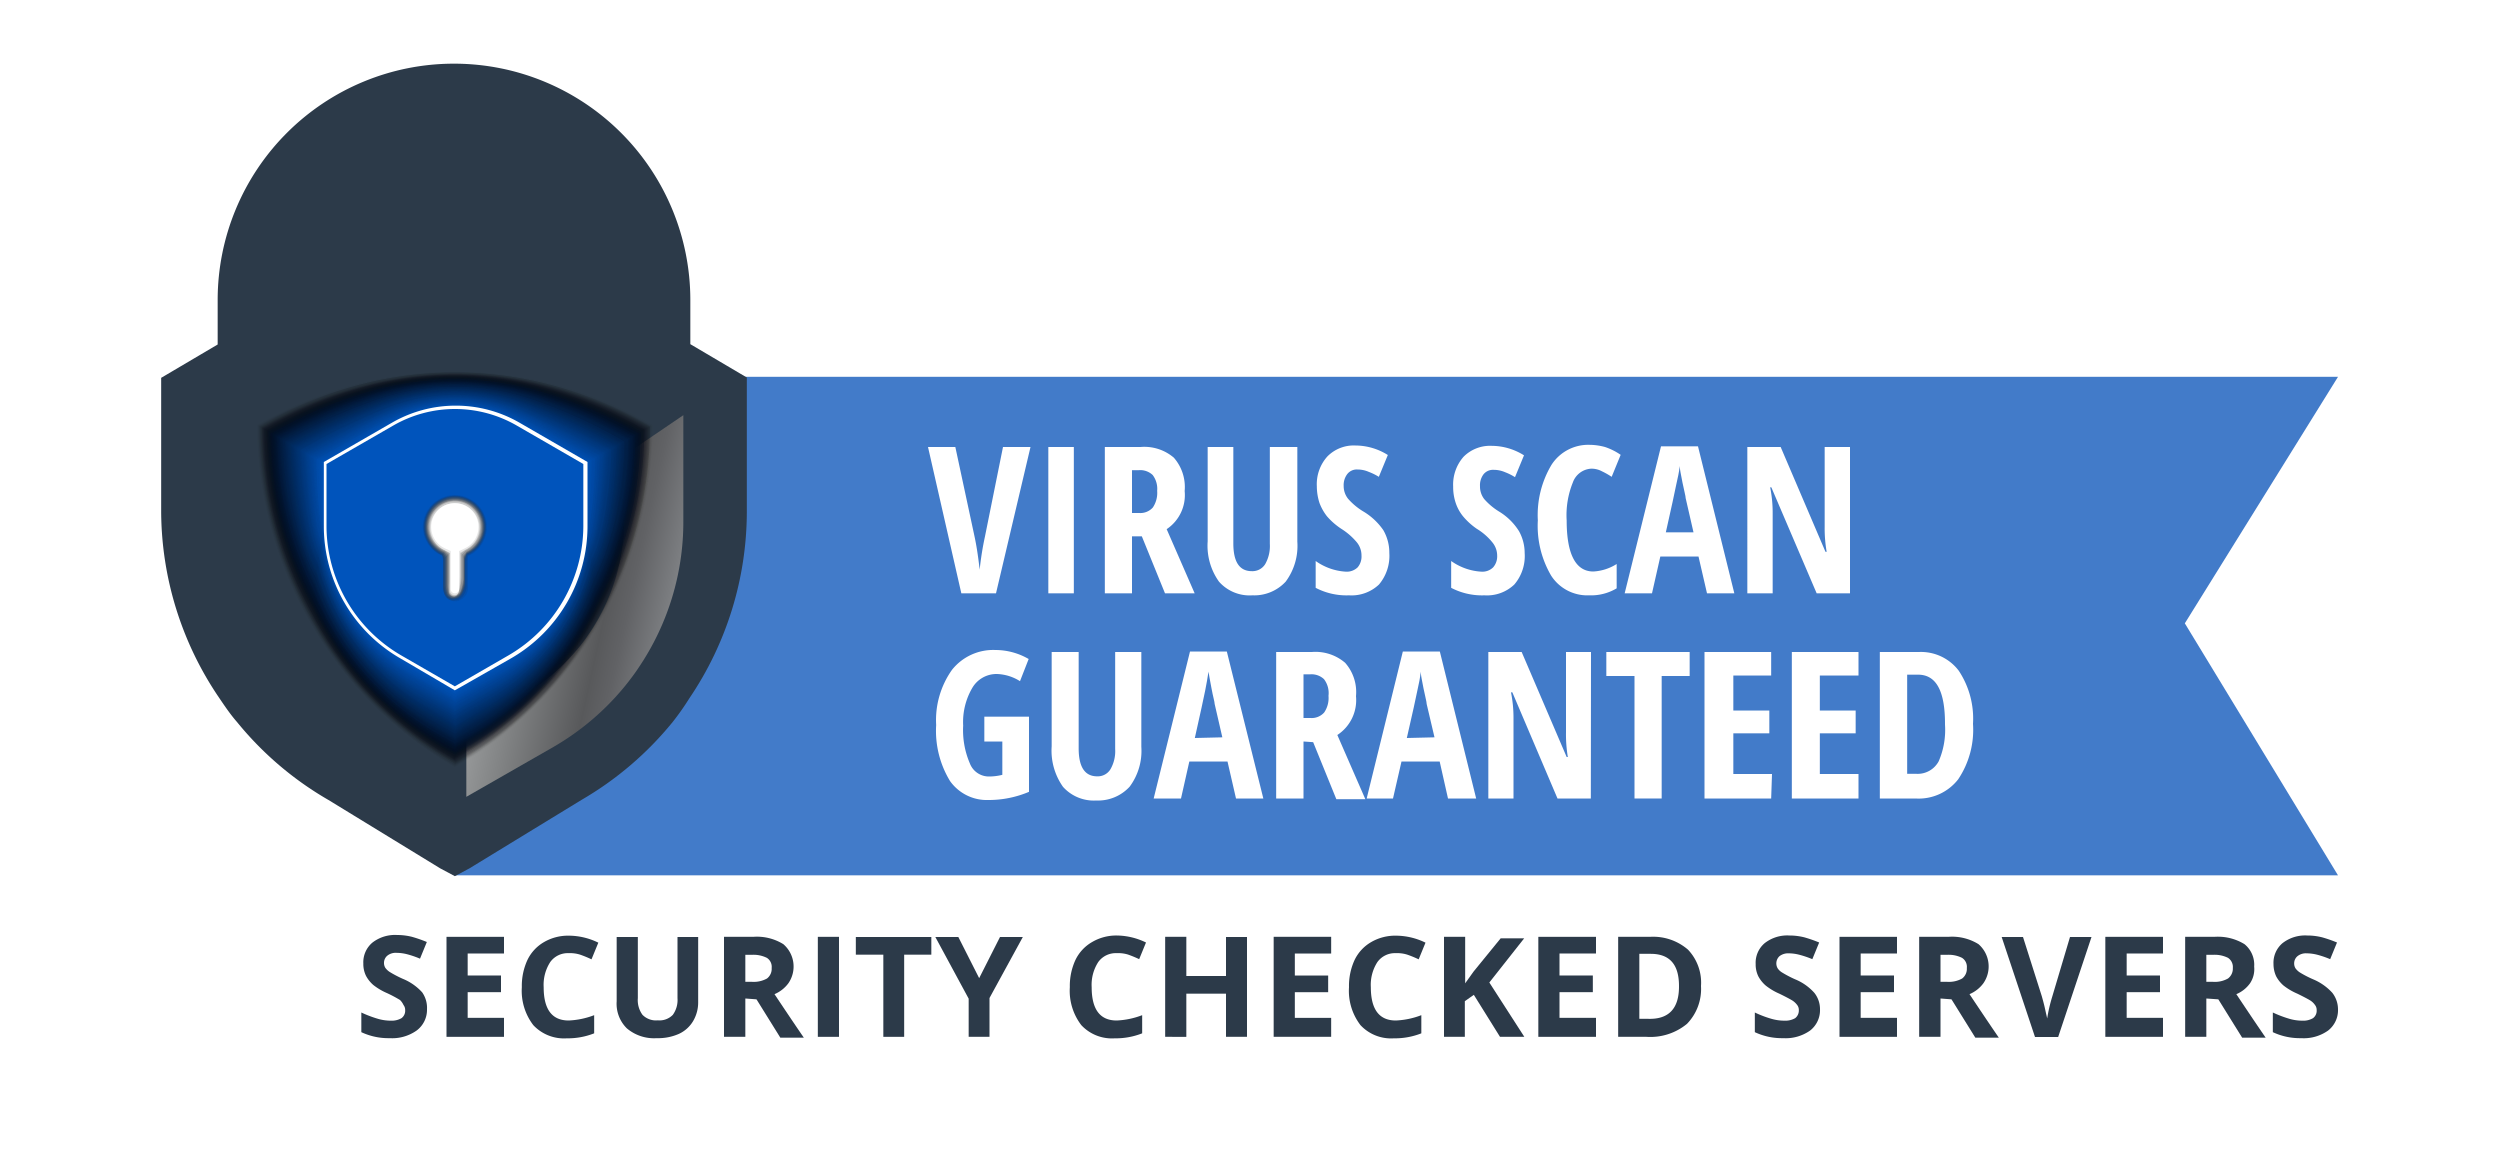 <svg viewBox="0 0 150 70" xmlns:xlink="http://www.w3.org/1999/xlink" xmlns="http://www.w3.org/2000/svg"><defs><style>.cls-1{mask:url(#mask);filter:url(#luminosity-noclip-2);}.cls-2{mix-blend-mode:multiply;fill:url(#ÅÂÁ_Ï_ÌÌ_È_ËÂÌÚ_80);}.cls-3{isolation:isolate;}.cls-4{fill:#427bc9;}.cls-5{mask:url(#mask-2);}.cls-6{opacity:0.4;fill:url(#linear-gradient);}.cls-7{fill:#2c3a49;}.cls-8{fill:url(#Chrome);}.cls-9{fill:url(#Chrome-2);}.cls-10{fill:url(#Chrome-3);}.cls-11{fill:url(#Chrome-4);}.cls-12{mix-blend-mode:screen;}.cls-13{opacity:0;}.cls-14{fill:#000102;opacity:0.01;}.cls-15{fill:#000204;opacity:0.02;}.cls-16{fill:#000206;opacity:0.03;}.cls-17{fill:#000307;opacity:0.04;}.cls-18{fill:#000409;opacity:0.05;}.cls-19{fill:#00050b;opacity:0.06;}.cls-20{fill:#00060d;opacity:0.07;}.cls-21{fill:#00070f;opacity:0.08;}.cls-22{fill:#000711;opacity:0.09;}.cls-23{fill:#000813;opacity:0.1;}.cls-24{fill:#000914;opacity:0.11;}.cls-25{fill:#000a16;opacity:0.12;}.cls-26{fill:#000b18;opacity:0.13;}.cls-27{fill:#000c1a;opacity:0.14;}.cls-28{fill:#000c1c;opacity:0.15;}.cls-29{fill:#000d1e;opacity:0.16;}.cls-30{fill:#000e20;opacity:0.17;}.cls-31{fill:#000f22;opacity:0.18;}.cls-32{fill:#001023;opacity:0.19;}.cls-33{fill:#001125;opacity:0.2;}.cls-34{fill:#001127;opacity:0.21;}.cls-35{fill:#001229;opacity:0.22;}.cls-36{fill:#00132b;opacity:0.23;}.cls-37{fill:#00142d;opacity:0.24;}.cls-38{fill:#00152f;opacity:0.25;}.cls-39{fill:#001630;opacity:0.26;}.cls-40{fill:#001632;opacity:0.27;}.cls-41{fill:#001734;opacity:0.28;}.cls-42{fill:#001836;opacity:0.29;}.cls-43{fill:#001938;opacity:0.3;}.cls-44{fill:#001a3a;opacity:0.31;}.cls-45{fill:#001b3c;opacity:0.32;}.cls-46{fill:#001b3d;opacity:0.33;}.cls-47{fill:#001c3f;opacity:0.34;}.cls-48{fill:#001d41;opacity:0.35;}.cls-49{fill:#001e43;opacity:0.36;}.cls-50{fill:#001f45;opacity:0.37;}.cls-51{fill:#002047;opacity:0.38;}.cls-52{fill:#002049;opacity:0.39;}.cls-53{fill:#00214a;opacity:0.4;}.cls-54{fill:#00224c;opacity:0.41;}.cls-55{fill:#00234e;opacity:0.42;}.cls-56{fill:#002450;opacity:0.43;}.cls-57{fill:#002552;opacity:0.44;}.cls-58{fill:#002554;opacity:0.45;}.cls-59{fill:#002656;opacity:0.46;}.cls-60{fill:#002757;opacity:0.47;}.cls-61{fill:#002859;opacity:0.48;}.cls-62{fill:#00295b;opacity:0.49;}.cls-63{fill:#002a5d;opacity:0.5;}.cls-64{fill:#002a5f;opacity:0.5;}.cls-65{fill:#002b61;opacity:0.51;}.cls-66{fill:#002c63;opacity:0.52;}.cls-67{fill:#002d65;opacity:0.53;}.cls-68{fill:#002e66;opacity:0.54;}.cls-69{fill:#002f68;opacity:0.55;}.cls-70{fill:#002f6a;opacity:0.56;}.cls-71{fill:#00306c;opacity:0.57;}.cls-72{fill:#00316e;opacity:0.58;}.cls-73{fill:#003270;opacity:0.59;}.cls-74{fill:#003372;opacity:0.6;}.cls-75{fill:#003473;opacity:0.61;}.cls-76{fill:#003475;opacity:0.62;}.cls-77{fill:#003577;opacity:0.63;}.cls-78{fill:#003679;opacity:0.64;}.cls-79{fill:#00377b;opacity:0.65;}.cls-80{fill:#00387d;opacity:0.66;}.cls-81{fill:#00397f;opacity:0.67;}.cls-82{fill:#003980;opacity:0.68;}.cls-83{fill:#003a82;opacity:0.69;}.cls-84{fill:#003b84;opacity:0.7;}.cls-85{fill:#003c86;opacity:0.71;}.cls-86{fill:#003d88;opacity:0.72;}.cls-87{fill:#003e8a;opacity:0.73;}.cls-88{fill:#003e8c;opacity:0.74;}.cls-89{fill:#003f8d;opacity:0.75;}.cls-90{fill:#00408f;opacity:0.76;}.cls-91{fill:#004191;opacity:0.77;}.cls-92{fill:#004293;opacity:0.78;}.cls-93{fill:#004395;opacity:0.79;}.cls-94{fill:#004397;opacity:0.8;}.cls-95{fill:#049;opacity:0.81;}.cls-96{fill:#00459a;opacity:0.82;}.cls-97{fill:#00469c;opacity:0.83;}.cls-98{fill:#00479e;opacity:0.84;}.cls-99{fill:#0048a0;opacity:0.85;}.cls-100{fill:#0048a2;opacity:0.86;}.cls-101{fill:#0049a4;opacity:0.87;}.cls-102{fill:#004aa6;opacity:0.88;}.cls-103{fill:#004ba8;opacity:0.89;}.cls-104{fill:#004ca9;opacity:0.9;}.cls-105{fill:#004dab;opacity:0.91;}.cls-106{fill:#004dad;opacity:0.92;}.cls-107{fill:#004eaf;opacity:0.93;}.cls-108{fill:#004fb1;opacity:0.94;}.cls-109{fill:#0050b3;opacity:0.95;}.cls-110{fill:#0051b5;opacity:0.96;}.cls-111{fill:#0052b6;opacity:0.97;}.cls-112{fill:#0052b8;opacity:0.98;}.cls-113{fill:#0053ba;opacity:0.99;}.cls-114{fill:#0054bc;}.cls-115,.cls-126{fill:#fff;}.cls-115{mix-blend-mode:overlay;}.cls-116{fill:#171717;opacity:0.09;}.cls-117{fill:#2e2e2e;opacity:0.18;}.cls-118{fill:#464646;opacity:0.27;}.cls-119{fill:#5d5d5d;opacity:0.36;}.cls-120{fill:#747474;opacity:0.45;}.cls-121{fill:#8b8b8b;opacity:0.55;}.cls-122{fill:#a2a2a2;opacity:0.64;}.cls-123{fill:#b9b9b9;opacity:0.73;}.cls-124{fill:#d1d1d1;opacity:0.82;}.cls-125{fill:#e8e8e8;opacity:0.91;}.cls-127{filter:url(#luminosity-noclip);}</style><filter color-interpolation-filters="sRGB" filterUnits="userSpaceOnUse" height="32766" width="38.16" y="-10688" x="27.29" id="luminosity-noclip"><feFlood result="bg" flood-color="#fff"></feFlood><feBlend in2="bg" in="SourceGraphic"></feBlend></filter><mask maskUnits="userSpaceOnUse" height="32766" width="38.16" y="-10688" x="27.29" id="mask"><g class="cls-127"></g></mask><linearGradient gradientUnits="userSpaceOnUse" gradientTransform="translate(1349.78 -6174.32)" y2="6192.81" x2="-1303.41" y1="6230.96" x1="-1303.41" id="ÅÂÁ_Ï_ÌÌ_È_ËÂÌÚ_80"><stop offset="0"></stop><stop stop-color="#040404" offset="0.12"></stop><stop stop-color="#101010" offset="0.25"></stop><stop stop-color="#252525" offset="0.37"></stop><stop stop-color="#414141" offset="0.5"></stop><stop stop-color="#666" offset="0.63"></stop><stop stop-color="#939393" offset="0.76"></stop><stop stop-color="#c7c7c7" offset="0.88"></stop><stop stop-color="#fff" offset="1"></stop></linearGradient><filter color-interpolation-filters="sRGB" filterUnits="userSpaceOnUse" height="29.9" width="38.16" y="22.62" x="27.29" id="luminosity-noclip-2"><feFlood result="bg" flood-color="#fff"></feFlood><feBlend in2="bg" in="SourceGraphic"></feBlend></filter><mask maskUnits="userSpaceOnUse" height="29.9" width="38.16" y="22.62" x="27.29" id="mask-2"><g class="cls-1"><rect transform="translate(8.8 83.94) rotate(-90)" height="38.16" width="29.9" y="18.49" x="31.42" class="cls-2"></rect></g></mask><linearGradient gradientUnits="userSpaceOnUse" gradientTransform="translate(1349.78 -6174.32)" y2="6215.38" x2="-1303.41" y1="6230.96" x1="-1303.41" id="linear-gradient"><stop stop-opacity="0" offset="0"></stop><stop offset="1"></stop></linearGradient><linearGradient gradientUnits="userSpaceOnUse" y2="40.03" x2="51.24" y1="30.6" x1="8.58" id="Chrome"><stop stop-color="#e5e2df" offset="0"></stop><stop stop-color="#d6d7d7" offset="0"></stop><stop stop-color="#d1d3d4" offset="0"></stop><stop stop-color="#edeeee" offset="0.07"></stop><stop stop-color="#fff" offset="0.11"></stop><stop stop-color="#f5f5f6" offset="0.13"></stop><stop stop-color="#dbdcdd" offset="0.17"></stop><stop stop-color="#b1b2b4" offset="0.22"></stop><stop stop-color="#97999c" offset="0.25"></stop><stop stop-color="#9a9c9e" offset="0.27"></stop><stop stop-color="#a2a4a7" offset="0.29"></stop><stop stop-color="#b0b2b4" offset="0.3"></stop><stop stop-color="#c4c6c8" offset="0.31"></stop><stop stop-color="#d1d3d4" offset="0.31"></stop><stop stop-color="#c7c9ca" offset="0.36"></stop><stop stop-color="#adafb0" offset="0.45"></stop><stop stop-color="#838586" offset="0.55"></stop><stop stop-color="#58595b" offset="0.65"></stop><stop stop-color="#616265" offset="0.68"></stop><stop stop-color="#7a7c7f" offset="0.73"></stop><stop stop-color="#808285" offset="0.74"></stop><stop stop-color="#797a7d" offset="0.74"></stop><stop stop-color="#5a595c" offset="0.75"></stop><stop stop-color="#424041" offset="0.76"></stop><stop stop-color="#312d2f" offset="0.76"></stop><stop stop-color="#262324" offset="0.77"></stop><stop stop-color="#231f20" offset="0.78"></stop><stop stop-color="#4b4848" offset="0.79"></stop><stop stop-color="#7a7878" offset="0.8"></stop><stop stop-color="#a3a1a2" offset="0.81"></stop><stop stop-color="#c4c3c3" offset="0.83"></stop><stop stop-color="#dedede" offset="0.84"></stop><stop stop-color="#f0f0f0" offset="0.85"></stop><stop stop-color="#fbfbfb" offset="0.87"></stop><stop stop-color="#fff" offset="0.88"></stop><stop stop-color="#eaebec" offset="0.9"></stop><stop stop-color="#d0d2d3" offset="0.92"></stop><stop stop-color="#bebfc2" offset="0.95"></stop><stop stop-color="#b3b5b7" offset="0.97"></stop><stop stop-color="#afb1b4" offset="1"></stop></linearGradient><linearGradient y2="43.08" x2="50.57" y1="33.64" x1="7.9" id="Chrome-2"></linearGradient><linearGradient y2="29.01" x2="53.68" y1="19.58" x1="11.01" id="Chrome-3"></linearGradient><linearGradient y2="21.3" x2="55.39" y1="11.86" x1="12.72" id="Chrome-4"></linearGradient></defs><g class="cls-3"><g data-name="Layer 1" id="Layer_1"><polygon points="27.29 22.61 140.28 22.61 131.09 37.4 140.28 52.52 27.29 52.52 27.29 22.61" class="cls-4"></polygon><g class="cls-5"><rect transform="translate(8.8 83.94) rotate(-90)" height="38.16" width="29.9" y="18.49" x="31.42" class="cls-6"></rect></g><path d="M28.17,52.1,34.88,48a19.94,19.94,0,0,0,5.48-4.68,15.74,15.74,0,0,0,1-1.42,20,20,0,0,0,3.45-11.19V22.65l-3.39-2V18a14.18,14.18,0,1,0-28.36,0v2.67l-3.39,2v8.06A20,20,0,0,0,13.17,41.9c.33.49.68,1,1.05,1.42A19.84,19.84,0,0,0,19.71,48l6.7,4.1.88.47Z" class="cls-7"></path><path d="M37.44,27.33v3.88A12,12,0,0,1,35.36,38a10,10,0,0,1-.84,1.1,12,12,0,0,1-3.09,2.57l-3.45,2v4.14l5.24-3a15.62,15.62,0,0,0,4.29-3.66c.29-.36.57-.73.82-1.11A15.59,15.59,0,0,0,41,31.21v-6.3Z" class="cls-8"></path><path d="M20.06,39.05a11.4,11.4,0,0,1-.84-1.1,12,12,0,0,1-2.08-6.74V27.33l-3.58-2.42v6.3A15.58,15.58,0,0,0,16.25,40c.26.38.53.75.82,1.11a15.62,15.62,0,0,0,4.29,3.66l5.24,3V43.61l-3.45-2A12,12,0,0,1,20.06,39.05Z" class="cls-9"></path><path d="M32.14,23.37l4.69,2.71,3.31-2.23-6.21-3.59A13.19,13.19,0,0,0,28,18.51a10.59,10.59,0,0,0-1.38,0,13.23,13.23,0,0,0-6,1.75l-6.21,3.59,3.31,2.23,4.69-2.71A9.6,9.6,0,0,1,26.6,22.1a10.59,10.59,0,0,1,1.38,0A9.6,9.6,0,0,1,32.14,23.37Z" class="cls-10"></path><path d="M27.29,7.74A10.35,10.35,0,0,0,17,18.08v2.31l3-1.75v-.56a7.3,7.3,0,0,1,14.6,0v.56l3,1.75V18.08A10.35,10.35,0,0,0,27.29,7.74Z" class="cls-11"></path><g class="cls-12"><path d="M39.23,25.45h0a23.88,23.88,0,0,0-23.88,0h0A23.91,23.91,0,0,0,27.29,46.14h0A23.91,23.91,0,0,0,39.23,25.45Z" class="cls-13"></path><path d="M15.39,25.48a23.92,23.92,0,0,1,11.9-3.21,23.51,23.51,0,0,1,5.47.65,23.81,23.81,0,0,1,6.43,2.56h0A23.84,23.84,0,0,1,27.32,46.07l0,0,0,0A23.84,23.84,0,0,1,15.39,25.48Z" class="cls-14"></path><path d="M15.43,25.5a24,24,0,0,1,6.41-2.56,23.53,23.53,0,0,1,10.9,0,24,24,0,0,1,6.41,2.56h0A23.75,23.75,0,0,1,27.35,46l-.06,0-.06,0A23.81,23.81,0,0,1,15.43,25.5Z" class="cls-15"></path><path d="M15.47,25.52A24.33,24.33,0,0,1,21.86,23a23,23,0,0,1,10.86,0,24.19,24.19,0,0,1,6.39,2.55h0A23.53,23.53,0,0,1,36,37.21a23.17,23.17,0,0,1-8.63,8.73l-.09.06-.09-.06a23.14,23.14,0,0,1-8.62-8.73A23.54,23.54,0,0,1,15.47,25.52Z" class="cls-16"></path><path d="M15.51,25.55A24.23,24.23,0,0,1,21.88,23a22.88,22.88,0,0,1,10.83,0,24.16,24.16,0,0,1,6.36,2.56h0A23.43,23.43,0,0,1,36,37.15a22.92,22.92,0,0,1-8.59,8.73l-.12.07-.12-.07a23,23,0,0,1-8.58-8.73A23.44,23.44,0,0,1,15.51,25.55Z" class="cls-17"></path><path d="M15.55,25.57A24.49,24.49,0,0,1,21.89,23a22.42,22.42,0,0,1,10.8,0A24.35,24.35,0,0,1,39,25.57h0a23.29,23.29,0,0,1-3,11.52,22.74,22.74,0,0,1-8.55,8.73l-.15.08-.15-.08a22.65,22.65,0,0,1-8.54-8.73A23.3,23.3,0,0,1,15.55,25.57Z" class="cls-18"></path><path d="M15.59,25.59A24.72,24.72,0,0,1,21.91,23a22.26,22.26,0,0,1,10.76,0A24.57,24.57,0,0,1,39,25.59h0A23.2,23.2,0,0,1,36,37a22.54,22.54,0,0,1-8.51,8.72l-.18.1-.17-.1A22.5,22.5,0,0,1,18.6,37,23.2,23.2,0,0,1,15.59,25.59Z" class="cls-19"></path><path d="M15.64,25.62a24.38,24.38,0,0,1,6.29-2.55,22.09,22.09,0,0,1,10.72,0A24.59,24.59,0,0,1,39,25.62h0A23.08,23.08,0,0,1,36,37a22.37,22.37,0,0,1-8.47,8.72l-.21.12-.2-.12A22.33,22.33,0,0,1,18.61,37,23.07,23.07,0,0,1,15.64,25.62Z" class="cls-20"></path><path d="M15.68,25.64A24.61,24.61,0,0,1,22,23.09a22,22,0,0,1,10.69,0,24.9,24.9,0,0,1,6.27,2.55h0A23,23,0,0,1,36,36.91a22,22,0,0,1-8.43,8.71l-.24.14-.23-.14a22.07,22.07,0,0,1-8.44-8.71A23,23,0,0,1,15.68,25.64Z" class="cls-21"></path><path d="M15.72,25.66A24.81,24.81,0,0,1,22,23.12a21.5,21.5,0,0,1,10.65,0,25.11,25.11,0,0,1,6.25,2.54h0A22.88,22.88,0,0,1,36,36.85a21.87,21.87,0,0,1-8.39,8.71l-.27.15L27,45.56a21.9,21.9,0,0,1-8.4-8.71A22.87,22.87,0,0,1,15.72,25.66Z" class="cls-22"></path><path d="M15.76,25.69A24.79,24.79,0,0,1,22,23.14a21.38,21.38,0,0,1,10.62,0,24.79,24.79,0,0,1,6.22,2.55h0a22.77,22.77,0,0,1-2.88,11.1,21.61,21.61,0,0,1-8.35,8.7l-.3.17L27,45.49a21.57,21.57,0,0,1-8.36-8.7A22.77,22.77,0,0,1,15.76,25.69Z" class="cls-23"></path><path d="M15.8,25.71A25,25,0,0,1,22,23.17a20.92,20.92,0,0,1,10.58,0,25,25,0,0,1,6.2,2.54h0a22.69,22.69,0,0,1-2.85,11,21.47,21.47,0,0,1-8.32,8.7l-.32.19L27,45.43a21.47,21.47,0,0,1-8.32-8.7A22.69,22.69,0,0,1,15.8,25.71Z" class="cls-24"></path><path d="M15.84,25.74A25.29,25.29,0,0,1,22,23.19a21.06,21.06,0,0,1,10.54,0,25.29,25.29,0,0,1,6.18,2.55h0a22.54,22.54,0,0,1-2.82,10.93,21.24,21.24,0,0,1-8.28,8.7l-.35.2-.35-.2a21.31,21.31,0,0,1-8.28-8.7A22.54,22.54,0,0,1,15.84,25.74Z" class="cls-25"></path><path d="M15.88,25.76A25.12,25.12,0,0,1,22,23.22a20.65,20.65,0,0,1,10.51,0,25.21,25.21,0,0,1,6.15,2.54h0a22.46,22.46,0,0,1-2.79,10.85,20.93,20.93,0,0,1-8.24,8.69l-.38.22-.38-.22a21.06,21.06,0,0,1-8.24-8.69A22.46,22.46,0,0,1,15.88,25.76Z" class="cls-26"></path><path d="M15.92,25.78a25.34,25.34,0,0,1,6.14-2.53,20.2,20.2,0,0,1,10.47,0,25.44,25.44,0,0,1,6.13,2.53h0A22.28,22.28,0,0,1,35.9,36.54a20.74,20.74,0,0,1-8.2,8.7l-.41.24-.41-.24a20.74,20.74,0,0,1-8.2-8.7A22.28,22.28,0,0,1,15.92,25.78Z" class="cls-27"></path><path d="M16,25.81a25.33,25.33,0,0,1,6.11-2.54,20.09,20.09,0,0,1,10.44,0,25.33,25.33,0,0,1,6.11,2.54h0A22.29,22.29,0,0,1,35.9,36.48a20.59,20.59,0,0,1-8.17,8.69l-.44.26-.44-.26a20.5,20.5,0,0,1-8.16-8.69A22.19,22.19,0,0,1,16,25.81Z" class="cls-28"></path><path d="M16,25.83a25.57,25.57,0,0,1,6.09-2.53,19.66,19.66,0,0,1,10.4,0,25.57,25.57,0,0,1,6.09,2.53h0a22.18,22.18,0,0,1-2.69,10.59,20.43,20.43,0,0,1-8.13,8.69l-.47.27-.47-.27a20.34,20.34,0,0,1-8.12-8.69A22.08,22.08,0,0,1,16,25.83Z" class="cls-29"></path><path d="M16.05,25.85a25.78,25.78,0,0,1,6.06-2.53,19.79,19.79,0,0,1,10.36,0,25.85,25.85,0,0,1,6.07,2.53h0a22.1,22.1,0,0,1-2.66,10.51A20.19,20.19,0,0,1,27.79,45l-.5.29-.5-.29a20.17,20.17,0,0,1-8.08-8.68A22,22,0,0,1,16.05,25.85Z" class="cls-30"></path><path d="M16.09,25.88a25.63,25.63,0,0,1,6-2.53,19.41,19.41,0,0,1,10.33,0,25.81,25.81,0,0,1,6,2.53h0A22,22,0,0,1,35.87,36.3a20,20,0,0,1-8,8.68l-.53.31L26.76,45a20,20,0,0,1-8-8.68A21.87,21.87,0,0,1,16.09,25.88Z" class="cls-31"></path><path d="M16.13,25.9a26,26,0,0,1,6-2.53,19.29,19.29,0,0,1,10.3,0,26.1,26.1,0,0,1,6,2.53h0a21.87,21.87,0,0,1-2.6,10.34,19.89,19.89,0,0,1-8,8.68l-.56.32-.56-.32a19.8,19.8,0,0,1-8-8.68A21.76,21.76,0,0,1,16.13,25.9Z" class="cls-32"></path><path d="M16.17,25.92a26.29,26.29,0,0,1,6-2.52,18.89,18.89,0,0,1,10.26,0,26.36,26.36,0,0,1,6,2.52h0a21.77,21.77,0,0,1-2.57,10.26,19.6,19.6,0,0,1-8,8.67l-.59.34-.59-.34a19.66,19.66,0,0,1-8-8.67A21.76,21.76,0,0,1,16.17,25.92Z" class="cls-33"></path><path d="M16.21,26a26.18,26.18,0,0,1,6-2.53,18.74,18.74,0,0,1,10.22,0,26.18,26.18,0,0,1,6,2.53h0a21.67,21.67,0,0,1-2.53,10.17,19.4,19.4,0,0,1-7.93,8.67l-.62.35-.62-.35a19.51,19.51,0,0,1-7.93-8.67A21.67,21.67,0,0,1,16.21,26Z" class="cls-34"></path><path d="M16.25,26a26.45,26.45,0,0,1,5.95-2.52,18.6,18.6,0,0,1,10.18,0A26.45,26.45,0,0,1,38.33,26h0a21.57,21.57,0,0,1-2.5,10.09,19.23,19.23,0,0,1-7.89,8.66l-.65.38-.64-.38a19.25,19.25,0,0,1-7.9-8.66A21.57,21.57,0,0,1,16.25,26Z" class="cls-35"></path><path d="M16.29,26a26.34,26.34,0,0,1,5.93-2.53,18.49,18.49,0,0,1,10.15,0A26.46,26.46,0,0,1,38.29,26h0a21.48,21.48,0,0,1-2.47,10A19.08,19.08,0,0,1,28,44.66l-.68.39-.67-.39A19.05,19.05,0,0,1,18.76,36,21.48,21.48,0,0,1,16.29,26Z" class="cls-36"></path><path d="M16.33,26a26.75,26.75,0,0,1,5.9-2.52,18.14,18.14,0,0,1,10.12,0A26.75,26.75,0,0,1,38.25,26h0a21.38,21.38,0,0,1-2.44,9.92A18.94,18.94,0,0,1,28,44.6l-.71.4-.7-.4a18.91,18.91,0,0,1-7.82-8.66A21.38,21.38,0,0,1,16.33,26Z" class="cls-37"></path><path d="M16.37,26a26.56,26.56,0,0,1,5.88-2.51,17.76,17.76,0,0,1,10.08,0A26.56,26.56,0,0,1,38.21,26h0a21.3,21.3,0,0,1-2.41,9.84A18.67,18.67,0,0,1,28,44.53l-.74.42-.73-.42a18.69,18.69,0,0,1-7.78-8.65A21.3,21.3,0,0,1,16.37,26Z" class="cls-38"></path><path d="M16.41,26.07a26.93,26.93,0,0,1,5.86-2.52,17.63,17.63,0,0,1,10,0,26.93,26.93,0,0,1,5.86,2.52h0a21.19,21.19,0,0,1-2.38,9.75,18.53,18.53,0,0,1-7.73,8.65l-.77.44-.76-.44a18.55,18.55,0,0,1-7.74-8.65A21.19,21.19,0,0,1,16.41,26.07Z" class="cls-39"></path><path d="M16.45,26.09a27.23,27.23,0,0,1,5.84-2.51,17.49,17.49,0,0,1,10,0,27.23,27.23,0,0,1,5.84,2.51h0a21.09,21.09,0,0,1-2.35,9.67,18.34,18.34,0,0,1-7.7,8.64l-.79.46-.79-.46a18.34,18.34,0,0,1-7.7-8.64A21.09,21.09,0,0,1,16.45,26.09Z" class="cls-40"></path><path d="M16.5,26.11a27.29,27.29,0,0,1,5.81-2.51,17.39,17.39,0,0,1,10,0,27.73,27.73,0,0,1,5.81,2.51h0a21,21,0,0,1-2.32,9.59,18.2,18.2,0,0,1-7.66,8.64l-.82.47-.82-.47a18.2,18.2,0,0,1-7.66-8.64A21,21,0,0,1,16.5,26.11Z" class="cls-41"></path><path d="M16.54,26.14a27.28,27.28,0,0,1,5.78-2.51,17.06,17.06,0,0,1,9.94,0,27.58,27.58,0,0,1,5.79,2.51h0a20.82,20.82,0,0,1-2.28,9.49,18,18,0,0,1-7.63,8.64l-.85.5-.85-.5a18,18,0,0,1-7.62-8.64A20.82,20.82,0,0,1,16.54,26.14Z" class="cls-42"></path><path d="M16.58,26.16a27.64,27.64,0,0,1,5.76-2.51,16.93,16.93,0,0,1,9.9,0A28,28,0,0,1,38,26.16h0a20.76,20.76,0,0,1-2.25,9.41,17.81,17.81,0,0,1-7.59,8.64l-.88.51-.88-.51a17.84,17.84,0,0,1-7.58-8.64A20.76,20.76,0,0,1,16.58,26.16Z" class="cls-43"></path><path d="M16.62,26.18a28.22,28.22,0,0,1,5.74-2.5,16.58,16.58,0,0,1,9.86,0A28,28,0,0,1,38,26.18h0a20.65,20.65,0,0,1-2.21,9.33,17.68,17.68,0,0,1-7.55,8.64l-.91.52-.91-.52a17.66,17.66,0,0,1-7.54-8.64A20.66,20.66,0,0,1,16.62,26.18Z" class="cls-44"></path><path d="M16.66,26.21a28.1,28.1,0,0,1,5.72-2.51,16.45,16.45,0,0,1,9.82,0,27.86,27.86,0,0,1,5.72,2.51h0a20.57,20.57,0,0,1-2.18,9.24,17.53,17.53,0,0,1-7.51,8.63l-.94.54-.94-.54a17.46,17.46,0,0,1-7.5-8.63A20.58,20.58,0,0,1,16.66,26.21Z" class="cls-45"></path><path d="M16.7,26.23a28.45,28.45,0,0,1,5.7-2.5,16.35,16.35,0,0,1,9.79,0,28.37,28.37,0,0,1,5.69,2.5h0a20.47,20.47,0,0,1-2.15,9.16A17.4,17.4,0,0,1,28.26,44l-1,.56-1-.56a17.4,17.4,0,0,1-7.47-8.63A20.61,20.61,0,0,1,16.7,26.23Z" class="cls-46"></path><path d="M16.74,26.26a28.51,28.51,0,0,1,5.67-2.51,16.25,16.25,0,0,1,9.76,0,28.25,28.25,0,0,1,5.67,2.51h0a20.37,20.37,0,0,1-2.12,9.07A17.16,17.16,0,0,1,28.29,44l-1,.58-1-.58a17.21,17.21,0,0,1-7.43-8.62A20.5,20.5,0,0,1,16.74,26.26Z" class="cls-47"></path><path d="M16.78,26.28a28.88,28.88,0,0,1,5.65-2.5,15.92,15.92,0,0,1,9.72,0,28.88,28.88,0,0,1,5.65,2.5h0a20.27,20.27,0,0,1-2.09,9,17,17,0,0,1-7.39,8.62l-1,.59-1-.59a17,17,0,0,1-7.39-8.62A20.41,20.41,0,0,1,16.78,26.28Z" class="cls-48"></path><path d="M16.82,26.3a29.32,29.32,0,0,1,5.63-2.5,15.79,15.79,0,0,1,9.68,0,29.32,29.32,0,0,1,5.63,2.5h0a20.21,20.21,0,0,1-2.06,8.91,16.85,16.85,0,0,1-7.35,8.61l-1.06.61-1.06-.61a16.85,16.85,0,0,1-7.35-8.61A20.35,20.35,0,0,1,16.82,26.3Z" class="cls-49"></path><path d="M16.86,26.33a29.15,29.15,0,0,1,5.61-2.5,15.5,15.5,0,0,1,9.65,0,29.34,29.34,0,0,1,5.6,2.5h0a20.11,20.11,0,0,1-2,8.82,16.76,16.76,0,0,1-7.31,8.61l-1.09.63-1.09-.63a16.76,16.76,0,0,1-7.31-8.61A20.25,20.25,0,0,1,16.86,26.33Z" class="cls-50"></path><path d="M16.91,26.35a28.59,28.59,0,0,1,5.58-2.49,15.38,15.38,0,0,1,9.61,0,29.13,29.13,0,0,1,5.58,2.49h0a20.05,20.05,0,0,1-2,8.74,16.55,16.55,0,0,1-7.27,8.61l-1.12.64-1.11-.64a16.61,16.61,0,0,1-7.28-8.61A20.18,20.18,0,0,1,16.91,26.35Z" class="cls-51"></path><path d="M17,26.37a29.86,29.86,0,0,1,5.55-2.49,15.28,15.28,0,0,1,9.58,0,30.25,30.25,0,0,1,5.56,2.49h0a20,20,0,0,1-2,8.66,16.37,16.37,0,0,1-7.23,8.6l-1.15.66-1.14-.66A16.43,16.43,0,0,1,18.91,35,20,20,0,0,1,17,26.37Z" class="cls-52"></path><path d="M17,26.4a29.05,29.05,0,0,1,5.53-2.49,15,15,0,0,1,9.54,0A29.42,29.42,0,0,1,37.6,26.4h0A19.89,19.89,0,0,1,35.66,35a16.25,16.25,0,0,1-7.19,8.6l-1.18.68-1.17-.68a16.27,16.27,0,0,1-7.2-8.6A19.89,19.89,0,0,1,17,26.4Z" class="cls-53"></path><path d="M17,26.42a30.18,30.18,0,0,1,5.51-2.49,14.85,14.85,0,0,1,9.5,0,30.18,30.18,0,0,1,5.51,2.49h0a19.8,19.8,0,0,1-1.9,8.49A16.07,16.07,0,0,1,28.5,43.5l-1.21.7-1.2-.7a16,16,0,0,1-7.16-8.59A19.8,19.8,0,0,1,17,26.42Z" class="cls-54"></path><path d="M17.07,26.45A30.69,30.69,0,0,1,22.56,24,14.59,14.59,0,0,1,32,24a30.92,30.92,0,0,1,5.48,2.49h0a19.7,19.7,0,0,1-1.87,8.4,15.93,15.93,0,0,1-7.12,8.59l-1.23.71-1.23-.71a15.93,15.93,0,0,1-7.12-8.59A19.7,19.7,0,0,1,17.07,26.45Z" class="cls-55"></path><path d="M17.11,26.47A31.23,31.23,0,0,1,22.58,24,14.64,14.64,0,0,1,32,24a31.47,31.47,0,0,1,5.46,2.49h0a19.72,19.72,0,0,1-1.83,8.31,15.8,15.8,0,0,1-7.09,8.59l-1.26.73L26,43.37A15.78,15.78,0,0,1,19,34.78,19.58,19.58,0,0,1,17.11,26.47Z" class="cls-56"></path><path d="M17.15,26.49A32,32,0,0,1,22.59,24,14.38,14.38,0,0,1,32,24a32,32,0,0,1,5.44,2.48h0c0,2.41-.64,6.22-1.8,8.23a15.68,15.68,0,0,1-7.05,8.59l-1.29.75L26,43.31a15.62,15.62,0,0,1-7-8.59C17.79,32.71,17.15,28.9,17.15,26.49Z" class="cls-57"></path><path d="M17.19,26.52A32.22,32.22,0,0,1,22.61,24,14.26,14.26,0,0,1,32,24a31.86,31.86,0,0,1,5.42,2.49h0c0,2.36-.63,6.16-1.77,8.14a15.57,15.57,0,0,1-7,8.59L27.29,44,26,43.25a15.51,15.51,0,0,1-7-8.59C17.82,32.68,17.19,28.88,17.19,26.52Z" class="cls-58"></path><path d="M17.23,26.54a32.78,32.78,0,0,1,5.4-2.48,14,14,0,0,1,9.32,0,32.41,32.41,0,0,1,5.4,2.48h0c0,2.32-.62,6.12-1.74,8.06a15.44,15.44,0,0,1-7,8.58L27.29,44l-1.35-.78a15.38,15.38,0,0,1-7-8.58C17.85,32.66,17.23,28.86,17.23,26.54Z" class="cls-59"></path><path d="M17.27,26.56a33.43,33.43,0,0,1,5.38-2.48,13.89,13.89,0,0,1,9.29,0,33.33,33.33,0,0,1,5.37,2.48h0c0,2.28-.61,6.07-1.71,8a15.24,15.24,0,0,1-6.93,8.58l-1.38.79-1.38-.79A15.33,15.33,0,0,1,19,34.54C17.88,32.63,17.27,28.84,17.27,26.56Z" class="cls-60"></path><path d="M17.31,26.59a33.53,33.53,0,0,1,5.35-2.48,13.8,13.8,0,0,1,9.26,0,33.13,33.13,0,0,1,5.35,2.48h0c0,2.24-.6,6-1.68,7.89a15.11,15.11,0,0,1-6.89,8.57l-1.41.82-1.41-.82A15.15,15.15,0,0,1,19,34.48C17.91,32.61,17.31,28.83,17.31,26.59Z" class="cls-61"></path><path d="M17.36,26.61a33.71,33.71,0,0,1,5.32-2.48,13.68,13.68,0,0,1,9.22,0,34.23,34.23,0,0,1,5.33,2.48h0c0,2.2-.59,6-1.65,7.81A15,15,0,0,1,28.73,43l-1.44.83L25.85,43A15,15,0,0,1,19,34.42C17.94,32.58,17.36,28.81,17.36,26.61Z" class="cls-62"></path><path d="M17.4,26.63a34.36,34.36,0,0,1,5.3-2.47,13.41,13.41,0,0,1,9.18,0,34.9,34.9,0,0,1,5.31,2.47h0c0,2.16-.58,5.93-1.62,7.73a14.85,14.85,0,0,1-6.81,8.56l-1.47.85-1.47-.85A14.85,14.85,0,0,1,19,34.36C18,32.56,17.4,28.79,17.4,26.63Z" class="cls-63"></path><path d="M17.44,26.66a33.25,33.25,0,0,1,5.28-2.47,13.14,13.14,0,0,1,9.14,0,33.77,33.77,0,0,1,5.29,2.47h0c0,2.11-.57,5.87-1.59,7.64a14.7,14.7,0,0,1-6.77,8.56l-1.5.87-1.5-.87A14.74,14.74,0,0,1,19,34.3C18,32.53,17.44,28.77,17.44,26.66Z" class="cls-64"></path><path d="M17.48,26.68a34.9,34.9,0,0,1,5.26-2.47,13.06,13.06,0,0,1,9.11,0,35.25,35.25,0,0,1,5.25,2.47h0c0,2.07-.55,5.83-1.55,7.56a14.6,14.6,0,0,1-6.73,8.56l-1.53.88-1.53-.88A14.6,14.6,0,0,1,19,34.24C18,32.51,17.48,28.75,17.48,26.68Z" class="cls-65"></path><path d="M17.52,26.71a34.08,34.08,0,0,1,5.23-2.47,13,13,0,0,1,9.08,0,34.08,34.08,0,0,1,5.23,2.47h0c0,2-.54,5.77-1.52,7.47a14.47,14.47,0,0,1-6.69,8.55l-1.56.9-1.55-.9A14.45,14.45,0,0,1,19,34.18C18.06,32.48,17.52,28.73,17.52,26.71Z" class="cls-66"></path><path d="M17.56,26.73a35.85,35.85,0,0,1,5.21-2.47,12.87,12.87,0,0,1,9,0A35.85,35.85,0,0,1,37,26.73h0c0,2-.53,5.73-1.49,7.39a14.37,14.37,0,0,1-6.65,8.55l-1.59.91-1.58-.91a14.35,14.35,0,0,1-6.66-8.55C18.09,32.46,17.56,28.71,17.56,26.73Z" class="cls-67"></path><path d="M17.6,26.75a35.57,35.57,0,0,1,5.19-2.46,12.61,12.61,0,0,1,9,0A35.57,35.57,0,0,1,37,26.75h0c0,1.95-.52,5.68-1.46,7.31a14.18,14.18,0,0,1-6.61,8.54l-1.62.94-1.61-.94a14.2,14.2,0,0,1-6.62-8.54C18.12,32.43,17.6,28.7,17.6,26.75Z" class="cls-68"></path><path d="M17.64,26.78a36.48,36.48,0,0,1,5.17-2.47,12.51,12.51,0,0,1,9,0,36.48,36.48,0,0,1,5.17,2.47h0c0,1.9-.51,5.62-1.43,7.22a14,14,0,0,1-6.57,8.54l-1.65,1-1.64-1A14.1,14.1,0,0,1,19.07,34C18.15,32.4,17.64,28.68,17.64,26.78Z" class="cls-69"></path><path d="M17.68,26.8a37.31,37.31,0,0,1,5.15-2.46,12.29,12.29,0,0,1,8.93,0A37.75,37.75,0,0,1,36.9,26.8h0c0,1.86-.5,5.58-1.39,7.14A14,14,0,0,1,29,42.47l-1.68,1-1.67-1a13.92,13.92,0,0,1-6.54-8.53C18.18,32.38,17.68,28.66,17.68,26.8Z" class="cls-70"></path><path d="M17.72,26.82a38.74,38.74,0,0,1,5.12-2.46,12.34,12.34,0,0,1,8.9,0,38.74,38.74,0,0,1,5.12,2.46h0c0,1.82-.49,5.53-1.36,7A13.85,13.85,0,0,1,29,42.41l-1.7,1-1.7-1a13.8,13.8,0,0,1-6.5-8.54C18.21,32.35,17.72,28.64,17.72,26.82Z" class="cls-71"></path><path d="M17.77,26.85a38.38,38.38,0,0,1,5.09-2.46,12.1,12.1,0,0,1,8.86,0,38.5,38.5,0,0,1,5.1,2.46h0c0,1.77-.48,5.48-1.33,7A13.76,13.76,0,0,1,29,42.35l-1.73,1-1.73-1a13.71,13.71,0,0,1-6.46-8.54C18.24,32.33,17.77,28.62,17.77,26.85Z" class="cls-72"></path><path d="M17.81,26.87a39.42,39.42,0,0,1,5.07-2.46,12,12,0,0,1,8.82,0,39.54,39.54,0,0,1,5.08,2.46h0c0,1.73-.47,5.43-1.3,6.88a13.58,13.58,0,0,1-6.43,8.53l-1.76,1-1.76-1a13.57,13.57,0,0,1-6.42-8.53C18.27,32.3,17.81,28.6,17.81,26.87Z" class="cls-73"></path><path d="M17.85,26.89a40.46,40.46,0,0,1,5-2.45,11.76,11.76,0,0,1,8.78,0,40.59,40.59,0,0,1,5.06,2.45h0c0,1.69-.46,5.39-1.27,6.8a13.49,13.49,0,0,1-6.39,8.53l-1.79,1-1.79-1a13.49,13.49,0,0,1-6.39-8.53C18.3,32.28,17.85,28.58,17.85,26.89Z" class="cls-74"></path><path d="M17.89,26.92a38.87,38.87,0,0,1,5-2.45,11.56,11.56,0,0,1,8.75,0,38.75,38.75,0,0,1,5,2.45h0c0,1.65-.43,5.33-1.23,6.71a13.35,13.35,0,0,1-6.35,8.52L27.29,43.2l-1.82-1.05a13.35,13.35,0,0,1-6.35-8.52C18.33,32.25,17.89,28.57,17.89,26.92Z" class="cls-75"></path><path d="M17.93,26.94a42,42,0,0,1,5-2.45,11.61,11.61,0,0,1,8.72,0,42,42,0,0,1,5,2.45h0c0,1.61-.42,5.29-1.2,6.63a13.28,13.28,0,0,1-6.31,8.52l-1.85,1.07-1.85-1.07a13.26,13.26,0,0,1-6.31-8.52C18.36,32.23,17.93,28.55,17.93,26.94Z" class="cls-76"></path><path d="M18,27a40.28,40.28,0,0,1,5-2.45,11.38,11.38,0,0,1,8.68,0,40.28,40.28,0,0,1,5,2.45h0c0,1.56-.41,5.23-1.17,6.54A13.12,13.12,0,0,1,29.17,42l-1.88,1.08L25.41,42a13.19,13.19,0,0,1-6.27-8.52C18.39,32.2,18,28.53,18,27Z" class="cls-77"></path><path d="M18,27a43,43,0,0,1,5-2.45,11.28,11.28,0,0,1,8.64,0,43,43,0,0,1,5,2.45h0c0,1.52-.4,5.19-1.14,6.46A13,13,0,0,1,29.2,42l-1.91,1.1L25.38,42a13,13,0,0,1-6.23-8.51C18.42,32.18,18,28.51,18,27Z" class="cls-78"></path><path d="M18.05,27A42.7,42.7,0,0,1,23,24.57a11.06,11.06,0,0,1,8.6,0A42.7,42.7,0,0,1,36.53,27h0c0,1.48-.39,5.14-1.11,6.38a12.9,12.9,0,0,1-6.19,8.51L27.29,43,25.35,41.9a12.93,12.93,0,0,1-6.19-8.51C18.45,32.15,18.05,28.49,18.05,27Z" class="cls-79"></path><path d="M18.09,27A44.18,44.18,0,0,1,23,24.59a11,11,0,0,1,8.57,0A44.92,44.92,0,0,1,36.49,27h0c0,1.43-.38,5.09-1.08,6.29a12.77,12.77,0,0,1-6.15,8.5l-2,1.14-2-1.14a12.77,12.77,0,0,1-6.15-8.5C18.48,32.13,18.09,28.47,18.09,27Z" class="cls-80"></path><path d="M18.13,27.06A44.55,44.55,0,0,1,23,24.62a10.91,10.91,0,0,1,8.54,0,44.55,44.55,0,0,1,4.89,2.44h0c0,1.39-.37,5-1.05,6.21a12.65,12.65,0,0,1-6.11,8.5l-2,1.15-2-1.15a12.68,12.68,0,0,1-6.11-8.5C18.51,32.1,18.13,28.45,18.13,27.06Z" class="cls-81"></path><path d="M18.18,27.08A47,47,0,0,1,23,24.64a10.82,10.82,0,0,1,8.5,0,48.12,48.12,0,0,1,4.87,2.44h0c0,1.36-.36,5-1,6.13a12.55,12.55,0,0,1-6.07,8.49l-2,1.17-2-1.17a12.56,12.56,0,0,1-6.08-8.49C18.54,32.08,18.18,28.44,18.18,27.08Z" class="cls-82"></path><path d="M18.22,27.11a44.75,44.75,0,0,1,4.84-2.44,10.61,10.61,0,0,1,8.46,0,45.83,45.83,0,0,1,4.85,2.44h0c0,1.31-.35,4.94-1,6a12.46,12.46,0,0,1-6,8.49l-2.06,1.19-2.05-1.19a12.45,12.45,0,0,1-6-8.49C18.57,32.05,18.22,28.42,18.22,27.11Z" class="cls-83"></path><path d="M18.26,27.13a48.41,48.41,0,0,1,4.82-2.44,10.53,10.53,0,0,1,8.43,0,50.68,50.68,0,0,1,4.82,2.44h0c0,1.27-.34,4.89-.95,6a12.42,12.42,0,0,1-6,8.49l-2.09,1.2-2.08-1.2a12.36,12.36,0,0,1-6-8.49C18.6,32,18.26,28.4,18.26,27.13Z" class="cls-84"></path><path d="M18.3,27.15a51.44,51.44,0,0,1,4.8-2.43,10.33,10.33,0,0,1,8.39,0,52.71,52.71,0,0,1,4.8,2.43h0c0,1.23-.33,4.85-.92,5.88a12.27,12.27,0,0,1-6,8.48l-2.12,1.22-2.11-1.22a12.24,12.24,0,0,1-6-8.48C18.62,32,18.3,28.38,18.3,27.15Z" class="cls-85"></path><path d="M18.34,27.18a52.32,52.32,0,0,1,4.77-2.44,10.37,10.37,0,0,1,8.36,0,51,51,0,0,1,4.77,2.44h0c0,1.18-.31,4.79-.88,5.78a12.15,12.15,0,0,1-5.92,8.49l-2.15,1.23-2.14-1.23A12.15,12.15,0,0,1,19.23,33C18.65,32,18.34,28.36,18.34,27.18Z" class="cls-86"></path><path d="M18.38,27.2c.55-.31,4.15-2.29,4.75-2.43a10.17,10.17,0,0,1,8.32,0A53.14,53.14,0,0,1,36.2,27.2h0c0,1.14-.3,4.75-.85,5.7a12,12,0,0,1-5.89,8.48l-2.17,1.26-2.17-1.26a12,12,0,0,1-5.88-8.48C18.68,32,18.38,28.34,18.38,27.2Z" class="cls-87"></path><path d="M18.42,27.23a51.55,51.55,0,0,1,4.73-2.43,10,10,0,0,1,8.28,0,50.3,50.3,0,0,1,4.73,2.43h0c0,1.09-.29,4.69-.82,5.61a12,12,0,0,1-5.85,8.48l-2.2,1.27-2.2-1.27a12,12,0,0,1-5.85-8.48C18.71,31.92,18.42,28.32,18.42,27.23Z" class="cls-88"></path><path d="M18.46,27.25C19,27,22.61,25,23.17,24.82a9.9,9.9,0,0,1,8.25,0c.55.13,4.2,2.14,4.7,2.43h0c0,1.06-.28,4.65-.79,5.53a11.84,11.84,0,0,1-5.81,8.47l-2.23,1.29-2.23-1.29a11.84,11.84,0,0,1-5.81-8.47C18.74,31.9,18.46,28.31,18.46,27.25Z" class="cls-89"></path><path d="M18.5,27.27C19,27,22.65,25,23.19,24.85a9.71,9.71,0,0,1,8.21,0c.53.12,4.19,2.14,4.68,2.42h0c0,1-.27,4.6-.76,5.45a11.73,11.73,0,0,1-5.77,8.47L27.29,42.5,25,41.19a11.76,11.76,0,0,1-5.77-8.47C18.77,31.87,18.5,28.29,18.5,27.27Z" class="cls-90"></path><path d="M18.54,27.3C19,27,22.69,25,23.2,24.87a9.74,9.74,0,0,1,8.18,0C31.89,25,35.57,27,36,27.3h0c0,1-.26,4.55-.73,5.36a11.66,11.66,0,0,1-5.73,8.47l-2.29,1.32L25,41.13a11.66,11.66,0,0,1-5.73-8.47C18.8,31.85,18.54,28.27,18.54,27.3Z" class="cls-91"></path><path d="M18.58,27.32c.45-.26,4.15-2.31,4.64-2.42a9.56,9.56,0,0,1,8.14,0c.49.11,4.19,2.16,4.64,2.42h0c0,.93-.25,4.5-.7,5.28a11.56,11.56,0,0,1-5.69,8.46L27.29,42.4,25,41.06a11.56,11.56,0,0,1-5.69-8.46C18.83,31.82,18.58,28.25,18.58,27.32Z" class="cls-92"></path><path d="M18.63,27.34c.42-.24,4.14-2.31,4.61-2.42a9.47,9.47,0,0,1,8.1,0c.47.11,4.19,2.18,4.62,2.42h0c0,.89-.24,4.46-.67,5.2A11.49,11.49,0,0,1,29.64,41l-2.35,1.35L24.94,41a11.49,11.49,0,0,1-5.65-8.46C18.86,31.8,18.63,28.23,18.63,27.34Z" class="cls-93"></path><path d="M18.67,27.37c.4-.24,4.14-2.32,4.59-2.42a9.31,9.31,0,0,1,8.07,0c.44.1,4.18,2.18,4.59,2.42h0c0,.84-.23,4.4-.64,5.11a11.35,11.35,0,0,1-5.61,8.45l-2.38,1.38-2.38-1.38a11.37,11.37,0,0,1-5.61-8.45C18.89,31.77,18.67,28.21,18.67,27.37Z" class="cls-94"></path><path d="M18.71,27.39c.38-.22,4.14-2.32,4.56-2.42a9.24,9.24,0,0,1,8,0c.42.1,4.18,2.2,4.57,2.42h0c0,.8-.22,4.36-.61,5a11.25,11.25,0,0,1-5.57,8.45l-2.41,1.39-2.41-1.39a11.27,11.27,0,0,1-5.57-8.45C18.92,31.75,18.71,28.19,18.71,27.39Z" class="cls-95"></path><path d="M18.75,27.41c.36-.21,4.14-2.32,4.54-2.41a9.16,9.16,0,0,1,8,0c.4.09,4.18,2.2,4.54,2.41h0c0,.77-.2,4.31-.57,4.95a11.14,11.14,0,0,1-5.53,8.44l-2.44,1.41L24.85,40.8a11.17,11.17,0,0,1-5.53-8.44C19,31.72,18.75,28.18,18.75,27.41Z" class="cls-96"></path><path d="M18.79,27.44c.34-.2,4.14-2.33,4.52-2.42a9.07,9.07,0,0,1,8,0c.38.09,4.18,2.22,4.52,2.42h0a22.76,22.76,0,0,1-.53,4.86,11.12,11.12,0,0,1-5.5,8.44l-2.47,1.42-2.47-1.42a11.11,11.11,0,0,1-5.49-8.44C19,31.7,18.79,28.16,18.79,27.44Z" class="cls-97"></path><path d="M18.83,27.46c.32-.19,4.14-2.33,4.5-2.41a8.9,8.9,0,0,1,7.92,0c.36.08,4.18,2.23,4.5,2.41h0a23.41,23.41,0,0,1-.5,4.78,11,11,0,0,1-5.46,8.44l-2.5,1.44L24.8,40.68a11,11,0,0,1-5.46-8.44A22.73,22.73,0,0,1,18.83,27.46Z" class="cls-98"></path><path d="M18.87,27.49c.31-.18,4.14-2.34,4.48-2.42a8.83,8.83,0,0,1,7.89,0c.33.08,4.17,2.24,4.47,2.42h0a24.06,24.06,0,0,1-.47,4.69,10.92,10.92,0,0,1-5.42,8.43l-2.53,1.46-2.52-1.46a10.89,10.89,0,0,1-5.42-8.43A23.31,23.31,0,0,1,18.87,27.49Z" class="cls-99"></path><path d="M18.91,27.51c.29-.16,4.14-2.34,4.45-2.41a8.69,8.69,0,0,1,7.86,0c.31.07,4.17,2.25,4.45,2.41h0a24.74,24.74,0,0,1-.44,4.6,10.85,10.85,0,0,1-5.38,8.44L27.29,42l-2.55-1.47a10.8,10.8,0,0,1-5.38-8.44A23.92,23.92,0,0,1,18.91,27.51Z" class="cls-100"></path><path d="M19,27.53c.27-.15,4.14-2.34,4.43-2.4a8.6,8.6,0,0,1,7.82,0c.29.06,4.17,2.25,4.43,2.4h0a25.76,25.76,0,0,1-.41,4.52,10.75,10.75,0,0,1-5.34,8.43L27.29,42l-2.58-1.5a10.7,10.7,0,0,1-5.34-8.43A24.83,24.83,0,0,1,19,27.53Z" class="cls-101"></path><path d="M19,27.56c.25-.14,4.14-2.35,4.41-2.41a8.52,8.52,0,0,1,7.78,0c.27.06,4.17,2.27,4.41,2.41h0A26.84,26.84,0,0,1,35.21,32a10.68,10.68,0,0,1-5.3,8.43l-2.62,1.51-2.61-1.51A10.67,10.67,0,0,1,19.37,32,26.84,26.84,0,0,1,19,27.56Z" class="cls-102"></path><path d="M19,27.58c.22-.13,4.13-2.35,4.38-2.4a8.36,8.36,0,0,1,7.74,0c.25.05,4.17,2.27,4.39,2.4h0a28.27,28.27,0,0,1-.35,4.35,10.56,10.56,0,0,1-5.27,8.42l-2.64,1.53-2.64-1.53a10.58,10.58,0,0,1-5.27-8.42A28.27,28.27,0,0,1,19,27.58Z" class="cls-103"></path><path d="M19.08,27.6c.2-.11,4.14-2.35,4.36-2.4a8.3,8.3,0,0,1,7.71,0c.22.05,4.15,2.29,4.36,2.4h0a29.79,29.79,0,0,1-.32,4.27A10.47,10.47,0,0,1,30,40.29l-2.67,1.54-2.67-1.54a10.49,10.49,0,0,1-5.23-8.42A29.8,29.8,0,0,1,19.08,27.6Z" class="cls-104"></path><path d="M19.12,27.63c.18-.11,4.14-2.36,4.33-2.4a8.16,8.16,0,0,1,7.68,0c.2,0,4.15,2.29,4.34,2.4h0a31.89,31.89,0,0,1-.29,4.18A10.4,10.4,0,0,1,30,40.23l-2.7,1.56-2.7-1.56a10.43,10.43,0,0,1-5.19-8.42A31.89,31.89,0,0,1,19.12,27.63Z" class="cls-105"></path><path d="M19.16,27.65c.16-.09,4.14-2.36,4.31-2.4a8.16,8.16,0,0,1,7.64,0c.18,0,4.15,2.31,4.31,2.4h0a34.46,34.46,0,0,1-.25,4.1A10.31,10.31,0,0,1,30,40.16l-2.73,1.58-2.73-1.58a10.31,10.31,0,0,1-5.15-8.41A34.46,34.46,0,0,1,19.16,27.65Z" class="cls-106"></path><path d="M19.2,27.67c.14-.08,4.14-2.36,4.29-2.39a8,8,0,0,1,7.6,0c.16,0,4.15,2.31,4.29,2.39h0a35.45,35.45,0,0,1-.22,4,10.22,10.22,0,0,1-5.11,8.41l-2.76,1.59L24.53,40.1a10.24,10.24,0,0,1-5.11-8.41A37.93,37.93,0,0,1,19.2,27.67Z" class="cls-107"></path><path d="M19.24,27.7c.12-.07,4.14-2.37,4.27-2.4a7.92,7.92,0,0,1,7.56,0c.14,0,4.15,2.33,4.27,2.4h0a39.18,39.18,0,0,1-.19,3.93A10.14,10.14,0,0,1,30.08,40l-2.79,1.61L24.5,40a10.14,10.14,0,0,1-5.07-8.4C19.31,31.42,19.24,28,19.24,27.7Z" class="cls-108"></path><path d="M19.28,27.72c.1-.06,4.14-2.36,4.25-2.39a7.79,7.79,0,0,1,7.53,0c.11,0,4.14,2.33,4.24,2.39h0c0,.21,0,3.67-.16,3.85a10.08,10.08,0,0,1-5,8.4L27.29,41.6,24.47,40a10.08,10.08,0,0,1-5-8.4C19.34,31.39,19.28,27.93,19.28,27.72Z" class="cls-109"></path><path d="M19.32,27.75c.08-.05,4.14-2.37,4.22-2.4a7.73,7.73,0,0,1,7.5,0c.09,0,4.14,2.35,4.22,2.4h0c0,.16,0,3.62-.13,3.76a10,10,0,0,1-5,8.39l-2.85,1.65L24.44,39.9a10,10,0,0,1-5-8.39C19.37,31.37,19.32,27.91,19.32,27.75Z" class="cls-110"></path><path d="M19.36,27.77c.06,0,4.14-2.37,4.2-2.39a7.66,7.66,0,0,1,7.46,0c.07,0,4.14,2.35,4.2,2.39h0c0,.13,0,3.57-.09,3.68a10,10,0,0,1-5,8.39L27.29,41.5l-2.88-1.66a9.94,9.94,0,0,1-4.95-8.39C19.4,31.34,19.36,27.9,19.36,27.77Z" class="cls-111"></path><path d="M19.4,27.79s4.14-2.37,4.18-2.38a7.51,7.51,0,0,1,7.42,0c.05,0,4.14,2.36,4.18,2.38h0c0,.09,0,3.53-.06,3.6a9.87,9.87,0,0,1-4.92,8.39l-2.91,1.67-2.91-1.67a9.86,9.86,0,0,1-4.91-8.39C19.43,31.32,19.4,27.88,19.4,27.79Z" class="cls-112"></path><path d="M19.44,27.82l4.16-2.39a7.46,7.46,0,0,1,7.39,0l4.15,2.39h0s0,3.47,0,3.51a9.79,9.79,0,0,1-4.88,8.38l-2.94,1.7-2.94-1.7a9.78,9.78,0,0,1-4.87-8.38S19.44,27.86,19.44,27.82Z" class="cls-113"></path><path d="M24.33,39.65a9.71,9.71,0,0,1-4.84-8.38V27.84l4.13-2.38a7.32,7.32,0,0,1,7.35,0l4.13,2.38v3.43a9.73,9.73,0,0,1-4.84,8.38l-3,1.71Z" class="cls-114"></path></g><path d="M27.29,41.42,24,39.49a9.15,9.15,0,0,1-4.57-7.91V27.72l4.11-2.37a7.66,7.66,0,0,1,7.61,0l4.1,2.37v3.86a9.15,9.15,0,0,1-4.57,7.91Zm-7.7-13.58v3.74a9,9,0,0,0,4.46,7.73l3.24,1.87,3.24-1.87A9,9,0,0,0,35,31.58V27.84l-4-2.31a7.41,7.41,0,0,0-7.4,0Z" class="cls-115"></path><g class="cls-12"><path d="M29.26,31.62a2,2,0,1,0-2.77,1.8v1.93a.8.8,0,0,0,.8.8.81.81,0,0,0,.81-.8V33.42A2,2,0,0,0,29.26,31.62Z" class="cls-13"></path><path d="M25.37,31.62a1.92,1.92,0,1,1,2.71,1.75l0,.41v1.48a.82.82,0,0,1-.74.82A.71.71,0,0,1,27,36a.63.63,0,0,1-.27-.24.84.84,0,0,1-.15-.49V33.67l0-.3A1.92,1.92,0,0,1,25.37,31.62Z" class="cls-116"></path><path d="M25.42,31.62a1.87,1.87,0,1,1,2.64,1.7l-.06.39v1.46c0,.36-.3.84-.66.84A.57.57,0,0,1,27,36a.53.53,0,0,1-.28-.23,1.07,1.07,0,0,1-.13-.51V33.61l-.06-.29A1.85,1.85,0,0,1,25.42,31.62Z" class="cls-117"></path><path d="M25.47,31.62A1.82,1.82,0,1,1,28,33.28l-.09.36v1.43c0,.33-.27.86-.59.86a.47.47,0,0,1-.6-.23,1.07,1.07,0,0,1-.12-.51V33.55l-.09-.27A1.83,1.83,0,0,1,25.47,31.62Z" class="cls-118"></path><path d="M25.52,31.62A1.77,1.77,0,1,1,28,33.23l-.11.33V35c0,.29-.23.88-.52.88a.43.43,0,0,1-.32,0,.46.46,0,0,1-.27-.24,1.5,1.5,0,0,1-.1-.52V33.49l-.12-.26A1.77,1.77,0,0,1,25.52,31.62Z" class="cls-119"></path><path d="M25.57,31.62A1.72,1.72,0,1,1,28,33.19l-.14.3v1.4c0,.24-.2.9-.44.9a.37.37,0,0,1-.32.07.39.39,0,0,1-.26-.24,1.61,1.61,0,0,1-.09-.54V33.43l-.15-.24A1.73,1.73,0,0,1,25.57,31.62Z" class="cls-120"></path><path d="M25.62,31.62A1.67,1.67,0,1,1,28,33.14l-.17.28V34.8c0,.2-.17.91-.37.91a.29.29,0,0,1-.3.1.35.35,0,0,1-.27-.24,2.35,2.35,0,0,1-.07-.54V33.37l-.18-.23A1.66,1.66,0,0,1,25.62,31.62Z" class="cls-121"></path><path d="M25.67,31.62A1.62,1.62,0,1,1,28,33.1l-.2.25v1.36c0,.16-.14.93-.3.93a.27.27,0,0,1-.29.13.31.31,0,0,1-.26-.24,2.51,2.51,0,0,1-.06-.55V33.3l-.21-.2A1.64,1.64,0,0,1,25.67,31.62Z" class="cls-122"></path><path d="M25.72,31.62a1.57,1.57,0,1,1,2.21,1.43l-.23.23v1.34c0,.12-.1,1-.22,1a.29.29,0,0,1-.29.16.31.31,0,0,1-.26-.25,3.43,3.43,0,0,1,0-.56V33.24l-.24-.19A1.57,1.57,0,0,1,25.72,31.62Z" class="cls-123"></path><path d="M25.77,31.62A1.52,1.52,0,1,1,27.91,33l-.26.2v1.33a3.45,3.45,0,0,1-.15,1,.25.25,0,0,1-.27.2.28.28,0,0,1-.26-.25,5.44,5.44,0,0,1,0-.57V33.18L26.67,33A1.52,1.52,0,0,1,25.77,31.62Z" class="cls-124"></path><path d="M25.82,31.62A1.47,1.47,0,1,1,27.89,33l-.29.17v1.31a7.48,7.48,0,0,1-.08,1,.24.24,0,0,1-.26.22.26.26,0,0,1-.26-.25s0-.56,0-.57v-1.7l-.3-.16A1.49,1.49,0,0,1,25.82,31.62Z" class="cls-125"></path><path d="M27.29,35.6a.25.25,0,0,1-.25-.25V33.06l-.33-.15a1.42,1.42,0,1,1,1.16,0l-.32.15v2.29A.26.26,0,0,1,27.29,35.6Z" class="cls-126"></path></g><path d="M60.18,26.82h1.65L59.76,35.6H57.68l-2-8.78h1.64l1.15,5.36c.1.46.21,1.11.31,2a18.46,18.46,0,0,1,.32-2Z" class="cls-126"></path><path d="M62.9,35.6V26.82h1.53V35.6Z" class="cls-126"></path><path d="M67.92,32.18V35.6H66.29V26.82h2.14a2.72,2.72,0,0,1,2,.64,2.67,2.67,0,0,1,.65,2A2.46,2.46,0,0,1,70,31.75l1.68,3.85H69.9l-1.39-3.42Zm0-1.4h.43a1,1,0,0,0,.82-.33,1.57,1.57,0,0,0,.26-1,1.37,1.37,0,0,0-.27-.95,1.09,1.09,0,0,0-.83-.29h-.41Z" class="cls-126"></path><path d="M77.84,26.82V32.5a3.6,3.6,0,0,1-.7,2.4,2.57,2.57,0,0,1-2,.82,2.45,2.45,0,0,1-2-.82,3.71,3.71,0,0,1-.68-2.42V26.82H74V32.6c0,1.12.37,1.67,1.11,1.67a.9.9,0,0,0,.8-.42,2.2,2.2,0,0,0,.28-1.22V26.82Z" class="cls-126"></path><path d="M83.36,33.18a2.67,2.67,0,0,1-.62,1.89,2.39,2.39,0,0,1-1.8.65,4,4,0,0,1-2-.45V33.66a3.46,3.46,0,0,0,1.81.64.94.94,0,0,0,.71-.26,1,1,0,0,0,.23-.7,1.24,1.24,0,0,0-.28-.8,3.94,3.94,0,0,0-.93-.81,4.18,4.18,0,0,1-.86-.75,3,3,0,0,1-.45-.8,3.25,3.25,0,0,1-.16-1,2.49,2.49,0,0,1,.63-1.79,2.22,2.22,0,0,1,1.69-.66,3.67,3.67,0,0,1,1.94.57l-.54,1.31a3.45,3.45,0,0,0-.61-.3,1.67,1.67,0,0,0-.67-.14.72.72,0,0,0-.61.27,1.09,1.09,0,0,0-.22.71,1.23,1.23,0,0,0,.26.77,3.86,3.86,0,0,0,.89.75A3.85,3.85,0,0,1,83,31.81,2.7,2.7,0,0,1,83.36,33.18Z" class="cls-126"></path><path d="M91.48,33.18a2.63,2.63,0,0,1-.62,1.89,2.37,2.37,0,0,1-1.79.65,4,4,0,0,1-2-.45V33.66a3.46,3.46,0,0,0,1.81.64.92.92,0,0,0,.71-.26,1,1,0,0,0,.24-.7,1.25,1.25,0,0,0-.29-.8,3.57,3.57,0,0,0-.93-.81A4.1,4.1,0,0,1,87.8,31a2.54,2.54,0,0,1-.45-.8,3,3,0,0,1-.16-1,2.53,2.53,0,0,1,.62-1.79,2.24,2.24,0,0,1,1.69-.66,3.67,3.67,0,0,1,1.94.57l-.54,1.31a3.36,3.36,0,0,0-.6-.3,1.72,1.72,0,0,0-.68-.14.73.73,0,0,0-.61.27,1.09,1.09,0,0,0-.21.71,1.23,1.23,0,0,0,.25.77,3.86,3.86,0,0,0,.89.75,3.64,3.64,0,0,1,1.2,1.18A2.7,2.7,0,0,1,91.48,33.18Z" class="cls-126"></path><path d="M95.48,28.12a1.24,1.24,0,0,0-1.11.83A5.22,5.22,0,0,0,94,31.23c0,2,.53,3.06,1.6,3.06A2.9,2.9,0,0,0,97,33.84V35.3a3,3,0,0,1-1.65.42,2.58,2.58,0,0,1-2.28-1.18,5.9,5.9,0,0,1-.8-3.32,5.87,5.87,0,0,1,.82-3.33,2.62,2.62,0,0,1,2.28-1.2,3.6,3.6,0,0,1,.93.13,3.74,3.74,0,0,1,.94.47l-.54,1.32a4.61,4.61,0,0,0-.58-.33A1.34,1.34,0,0,0,95.48,28.12Z" class="cls-126"></path><path d="M102.42,35.6l-.51-2.21H99.62l-.5,2.21H97.48l2.18-8.82h2.22l2.18,8.82Zm-.81-3.66-.47-2.05c0-.12-.09-.43-.19-.93s-.16-.83-.18-1c0,.34-.12.72-.2,1.14s-.29,1.36-.62,2.84Z" class="cls-126"></path><path d="M111,35.6h-2l-2.72-6.36h-.07a7.72,7.72,0,0,1,.15,1.56v4.8h-1.52V26.82h2l2.69,6.29h.07a8.13,8.13,0,0,1-.12-1.5V26.82H111Z" class="cls-126"></path><path d="M59.06,43h2.68v4.51a6.19,6.19,0,0,1-2.42.49A2.71,2.71,0,0,1,57,46.86a5.79,5.79,0,0,1-.83-3.36,5.21,5.21,0,0,1,.95-3.31A3.16,3.16,0,0,1,59.72,39a4,4,0,0,1,2,.54l-.52,1.33a2.76,2.76,0,0,0-1.39-.43,1.68,1.68,0,0,0-1.47.83,4.06,4.06,0,0,0-.55,2.27,5.05,5.05,0,0,0,.4,2.26,1.22,1.22,0,0,0,1.14.79,3.32,3.32,0,0,0,.81-.1v-2H59.06Z" class="cls-126"></path><path d="M68.48,39.12v5.69a3.59,3.59,0,0,1-.7,2.39,2.57,2.57,0,0,1-2,.83,2.48,2.48,0,0,1-2-.82,3.76,3.76,0,0,1-.68-2.43V39.12h1.62V44.9q0,1.68,1.11,1.68a.89.89,0,0,0,.8-.43,2.17,2.17,0,0,0,.28-1.21V39.12Z" class="cls-126"></path><path d="M74.16,47.91l-.51-2.22H71.36l-.5,2.22H69.22l2.18-8.82h2.21l2.19,8.82Zm-.82-3.67-.46-2c0-.13-.1-.44-.19-.94s-.16-.83-.18-1c-.05.35-.12.73-.2,1.14s-.29,1.36-.62,2.84Z" class="cls-126"></path><path d="M78.21,44.49v3.42H76.57V39.12h2.14a2.73,2.73,0,0,1,2,.65,2.65,2.65,0,0,1,.65,2,2.5,2.5,0,0,1-1.12,2.33l1.68,3.85H80.18l-1.39-3.42Zm0-1.41h.42a1,1,0,0,0,.82-.33,1.54,1.54,0,0,0,.26-1,1.38,1.38,0,0,0-.27-1,1.09,1.09,0,0,0-.83-.29h-.4Z" class="cls-126"></path><path d="M86.88,47.91l-.5-2.22H84.09l-.51,2.22H82l2.17-8.82h2.22l2.18,8.82Zm-.81-3.67-.47-2c0-.13-.09-.44-.19-.94s-.16-.83-.18-1c0,.35-.11.73-.19,1.14s-.29,1.36-.63,2.84Z" class="cls-126"></path><path d="M95.45,47.91h-2l-2.71-6.37h-.08a7.82,7.82,0,0,1,.15,1.57v4.8H89.3V39.12h2L94,45.42h.07a8.21,8.21,0,0,1-.11-1.5v-4.8h1.5Z" class="cls-126"></path><path d="M99.7,47.91H98.07V40.56H96.38V39.12h5v1.44H99.7Z" class="cls-126"></path><path d="M106.27,47.91h-4V39.12h4v1.41H104v2.1h2.16V44H104v2.44h2.32Z" class="cls-126"></path><path d="M111.51,47.91h-4V39.12h4v1.41h-2.32v2.1h2.15V44h-2.15v2.44h2.32Z" class="cls-126"></path><path d="M118.38,43.43a5.33,5.33,0,0,1-.89,3.33,3,3,0,0,1-2.55,1.15h-2.15V39.12h2.35a2.84,2.84,0,0,1,2.39,1.13A5.2,5.2,0,0,1,118.38,43.43Zm-1.68,0c0-2-.54-2.95-1.62-2.95h-.65v5.95H115a1.43,1.43,0,0,0,1.32-.75A4.73,4.73,0,0,0,116.7,43.48Z" class="cls-126"></path><path d="M25.62,60.55A1.55,1.55,0,0,1,25,61.83a2.54,2.54,0,0,1-1.62.46,3.83,3.83,0,0,1-1.7-.36V60.75a6.83,6.83,0,0,0,1,.38,2.75,2.75,0,0,0,.77.11,1.17,1.17,0,0,0,.64-.15.55.55,0,0,0,.22-.48.48.48,0,0,0-.1-.31A1,1,0,0,0,24,60a8,8,0,0,0-.77-.41,3.69,3.69,0,0,1-.83-.49,1.94,1.94,0,0,1-.44-.55,1.61,1.61,0,0,1-.16-.74,1.54,1.54,0,0,1,.54-1.25,2.21,2.21,0,0,1,1.49-.46,3.68,3.68,0,0,1,.89.11,7.92,7.92,0,0,1,.89.31l-.41,1a5.72,5.72,0,0,0-.79-.27,2.7,2.7,0,0,0-.62-.08.8.8,0,0,0-.55.17.56.56,0,0,0-.2.44.55.55,0,0,0,.08.29,1,1,0,0,0,.25.24,6.66,6.66,0,0,0,.8.42,3.2,3.2,0,0,1,1.16.81A1.62,1.62,0,0,1,25.62,60.55Z" class="cls-7"></path><path d="M30.24,62.21H26.79v-6h3.45v1H28.06v1.32h2v1h-2v1.54h2.18Z" class="cls-7"></path><path d="M34.12,57.19a1.29,1.29,0,0,0-1.11.54,2.52,2.52,0,0,0-.39,1.5q0,2,1.5,2a4.81,4.81,0,0,0,1.53-.32V62a4.33,4.33,0,0,1-1.65.3,2.52,2.52,0,0,1-2-.79,3.38,3.38,0,0,1-.69-2.28,3.7,3.7,0,0,1,.34-1.64,2.48,2.48,0,0,1,1-1.07,2.87,2.87,0,0,1,1.49-.38,4.06,4.06,0,0,1,1.76.42l-.41,1a6.5,6.5,0,0,0-.68-.28A2,2,0,0,0,34.12,57.19Z" class="cls-7"></path><path d="M41.89,56.22V60.1a2.2,2.2,0,0,1-.3,1.16,1.93,1.93,0,0,1-.85.77,3.07,3.07,0,0,1-1.33.26,2.52,2.52,0,0,1-1.8-.59A2.07,2.07,0,0,1,37,60.08V56.22h1.27v3.67a1.49,1.49,0,0,0,.28,1,1.13,1.13,0,0,0,.92.33,1.11,1.11,0,0,0,.9-.33,1.52,1.52,0,0,0,.28-1V56.22Z" class="cls-7"></path><path d="M44.72,59.91v2.3H43.44v-6h1.75a3,3,0,0,1,1.81.44A1.77,1.77,0,0,1,47.3,59a2,2,0,0,1-.83.65c.9,1.35,1.49,2.22,1.76,2.61H46.82l-1.43-2.3Zm0-1h.41a1.63,1.63,0,0,0,.89-.2.73.73,0,0,0,.28-.63.64.64,0,0,0-.29-.61,1.8,1.8,0,0,0-.91-.18h-.38Z" class="cls-7"></path><path d="M49.07,62.21v-6h1.27v6Z" class="cls-7"></path><path d="M54.25,62.21H53V57.28H51.35V56.22h4.53v1.06H54.25Z" class="cls-7"></path><path d="M58.75,58.69,60,56.22h1.37l-2,3.66v2.33H58.12V59.92l-2-3.7h1.38Z" class="cls-7"></path><path d="M67,57.19a1.29,1.29,0,0,0-1.11.54,2.52,2.52,0,0,0-.39,1.5q0,2,1.5,2a4.81,4.81,0,0,0,1.53-.32V62a4.33,4.33,0,0,1-1.65.3,2.51,2.51,0,0,1-2-.79,3.38,3.38,0,0,1-.69-2.28,3.7,3.7,0,0,1,.34-1.64,2.48,2.48,0,0,1,1-1.07A2.87,2.87,0,0,1,67,56.13a4.09,4.09,0,0,1,1.76.42l-.41,1a6.5,6.5,0,0,0-.68-.28A2,2,0,0,0,67,57.19Z" class="cls-7"></path><path d="M74.82,62.21H73.56V59.62H71.18v2.59H69.91v-6h1.27v2.35h2.38V56.22h1.26Z" class="cls-7"></path><path d="M79.87,62.21H76.42v-6h3.45v1H77.69v1.32h2v1h-2v1.54h2.18Z" class="cls-7"></path><path d="M83.75,57.19a1.29,1.29,0,0,0-1.11.54,2.52,2.52,0,0,0-.39,1.5q0,2,1.5,2a4.81,4.81,0,0,0,1.53-.32V62a4.33,4.33,0,0,1-1.65.3,2.51,2.51,0,0,1-2-.79,3.38,3.38,0,0,1-.69-2.28,3.7,3.7,0,0,1,.34-1.64,2.48,2.48,0,0,1,1-1.07,2.87,2.87,0,0,1,1.49-.38,4.06,4.06,0,0,1,1.76.42l-.41,1a6.5,6.5,0,0,0-.68-.28A2,2,0,0,0,83.75,57.19Z" class="cls-7"></path><path d="M91.46,62.21H90l-1.57-2.52-.54.38v2.14H86.64v-6h1.27V59l.5-.7,1.63-2h1.41l-2.09,2.65Z" class="cls-7"></path><path d="M95.76,62.21H92.3v-6h3.46v1H93.57v1.32h2v1h-2v1.54h2.19Z" class="cls-7"></path><path d="M102.06,59.16a3,3,0,0,1-.84,2.27,3.45,3.45,0,0,1-2.43.78h-1.7v-6H99a3.19,3.19,0,0,1,2.28.77A2.87,2.87,0,0,1,102.06,59.16Zm-1.32,0c0-1.29-.56-1.93-1.7-1.93h-.68v3.9h.55C100.13,61.16,100.74,60.51,100.74,59.19Z" class="cls-7"></path><path d="M109.2,60.55a1.55,1.55,0,0,1-.59,1.28,2.54,2.54,0,0,1-1.62.46,3.83,3.83,0,0,1-1.7-.36V60.75a6.4,6.4,0,0,0,1,.38,2.8,2.8,0,0,0,.77.11,1.18,1.18,0,0,0,.65-.15.58.58,0,0,0,.22-.48.48.48,0,0,0-.1-.31,1.09,1.09,0,0,0-.29-.27c-.13-.08-.39-.22-.78-.41a3.59,3.59,0,0,1-.82-.49,1.94,1.94,0,0,1-.44-.55,1.61,1.61,0,0,1-.16-.74,1.54,1.54,0,0,1,.54-1.25,2.2,2.2,0,0,1,1.49-.46,3.68,3.68,0,0,1,.89.11,7.92,7.92,0,0,1,.89.31l-.41,1a5.78,5.78,0,0,0-.8-.27,2.62,2.62,0,0,0-.61-.08.85.85,0,0,0-.56.17.59.59,0,0,0-.11.73.83.83,0,0,0,.25.24,6.66,6.66,0,0,0,.8.42,3.14,3.14,0,0,1,1.15.81A1.57,1.57,0,0,1,109.2,60.55Z" class="cls-7"></path><path d="M113.82,62.21h-3.45v-6h3.45v1h-2.18v1.32h2v1h-2v1.54h2.18Z" class="cls-7"></path><path d="M116.43,59.91v2.3h-1.28v-6h1.75a3,3,0,0,1,1.81.44A1.77,1.77,0,0,1,119,59a2,2,0,0,1-.83.65c.9,1.35,1.49,2.22,1.76,2.61h-1.41l-1.43-2.3Zm0-1h.41a1.63,1.63,0,0,0,.89-.2.73.73,0,0,0,.28-.63.64.64,0,0,0-.29-.61,1.8,1.8,0,0,0-.91-.18h-.38Z" class="cls-7"></path><path d="M124.2,56.22h1.29l-2,6h-1.39l-2-6h1.28l1.13,3.56c.06.22.13.46.19.74s.11.48.13.59a9.55,9.55,0,0,1,.31-1.33Z" class="cls-7"></path><path d="M129.78,62.21h-3.46v-6h3.46v1H127.6v1.32h2v1h-2v1.54h2.18Z" class="cls-7"></path><path d="M132.38,59.91v2.3h-1.27v-6h1.75a3.05,3.05,0,0,1,1.81.44,1.59,1.59,0,0,1,.58,1.35A1.52,1.52,0,0,1,135,59a1.92,1.92,0,0,1-.82.65c.9,1.35,1.49,2.22,1.76,2.61h-1.41l-1.43-2.3Zm0-1h.41a1.6,1.6,0,0,0,.89-.2.74.74,0,0,0,.29-.63.66.66,0,0,0-.29-.61,1.8,1.8,0,0,0-.91-.18h-.39Z" class="cls-7"></path><path d="M140.28,60.55a1.55,1.55,0,0,1-.59,1.28,2.52,2.52,0,0,1-1.62.46,3.83,3.83,0,0,1-1.7-.36V60.75a6.83,6.83,0,0,0,1,.38,2.75,2.75,0,0,0,.77.11,1.14,1.14,0,0,0,.64-.15.55.55,0,0,0,.22-.48.48.48,0,0,0-.1-.31,1,1,0,0,0-.28-.27c-.13-.08-.39-.22-.78-.41a3.69,3.69,0,0,1-.83-.49,1.94,1.94,0,0,1-.44-.55,1.75,1.75,0,0,1-.16-.74,1.54,1.54,0,0,1,.54-1.25,2.21,2.21,0,0,1,1.49-.46,3.68,3.68,0,0,1,.89.11,7.92,7.92,0,0,1,.89.31l-.41,1a5.72,5.72,0,0,0-.79-.27,2.7,2.7,0,0,0-.62-.08.8.8,0,0,0-.55.17.56.56,0,0,0-.2.44.55.55,0,0,0,.08.29,1,1,0,0,0,.25.24,6.29,6.29,0,0,0,.81.42,3.24,3.24,0,0,1,1.15.81A1.62,1.62,0,0,1,140.28,60.55Z" class="cls-7"></path></g></g></svg>